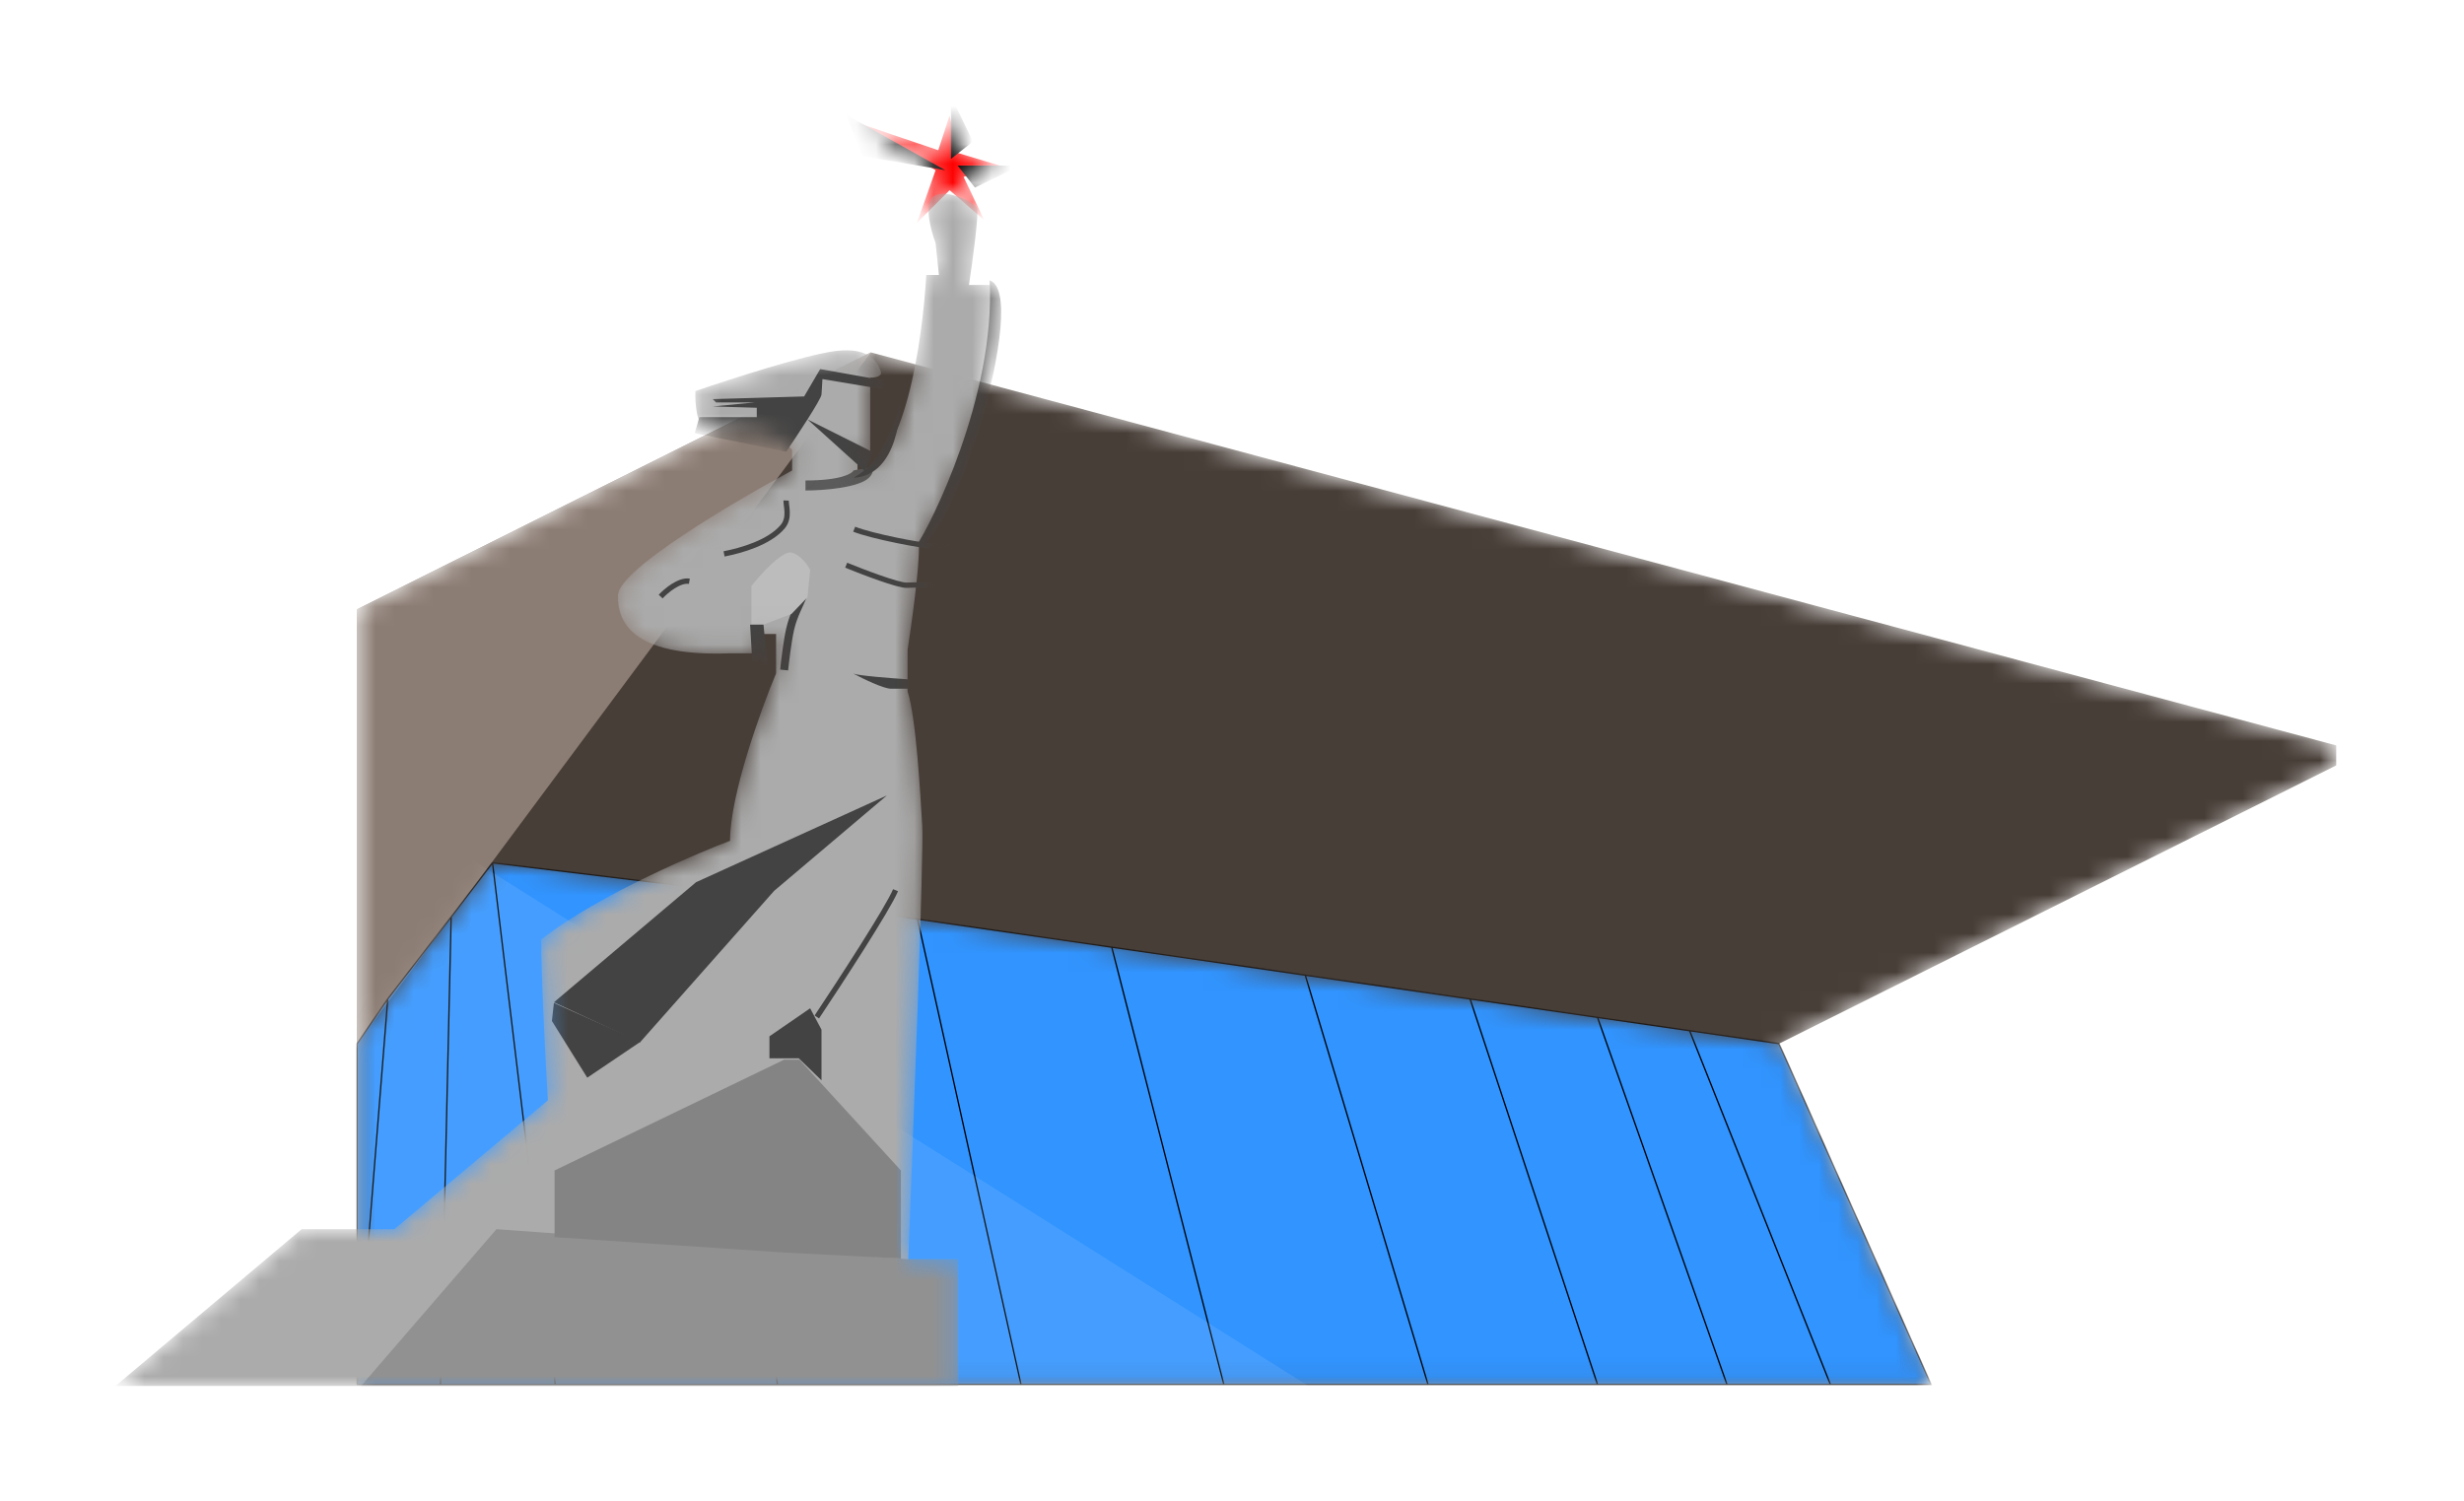 <?xml version="1.0" encoding="UTF-8"?> <svg xmlns="http://www.w3.org/2000/svg" width="128" height="78" viewBox="0 0 128 78" fill="none"><g filter="url(#filter0_d_58_7302)"><mask id="mask0_58_7302" style="mask-type:alpha" maskUnits="userSpaceOnUse" x="18" y="16" width="104" height="54"><path d="M92.418 52.218L100.321 69.932H18.549V29.652L45.24 16.307L121.362 36.724V37.764L92.418 52.218Z" fill="#D9D9D9"></path></mask><g mask="url(#mask0_58_7302)"><path d="M92.418 52.218L100.321 69.932H18.549V29.652L45.24 16.307L121.362 36.724V37.764L92.418 52.218Z" fill="#483E38"></path><path d="M18.549 29.652L45.24 16.307L18.549 52.218V29.652Z" fill="#8C7D74"></path></g><mask id="mask1_58_7302" style="mask-type:alpha" maskUnits="userSpaceOnUse" x="18" y="42" width="83" height="28"><path d="M92.418 52.216L100.321 69.929H95.087H89.714H82.989H74.184H63.577H53.039H40.387H28.844H22.882H18.549V52.216L20.143 49.894L23.436 45.63L25.586 42.822L36.938 44.199L47.666 45.749L57.754 47.207L67.806 48.66L76.368 49.897L82.989 50.854L87.772 51.545L92.418 52.216Z" fill="#3194FF"></path></mask><g mask="url(#mask1_58_7302)"><path d="M92.418 52.216L100.321 69.929H95.087H89.714H82.989H74.184H63.577H53.039H40.387H28.844H22.882H18.549V52.216L20.143 49.894L23.436 45.63L25.586 42.822L36.938 44.199L47.666 45.749L57.754 47.207L67.806 48.66L76.368 49.897L82.989 50.854L87.772 51.545L92.418 52.216Z" fill="#3194FF"></path><path d="M18.549 69.929V52.216L20.143 49.894M18.549 69.929H22.882M18.549 69.929L20.143 49.894M25.586 42.822L36.938 44.199M25.586 42.822L28.844 69.929M25.586 42.822L23.436 45.63M87.772 51.545L92.418 52.216L100.321 69.929H95.087M87.772 51.545L95.087 69.929M87.772 51.545L82.989 50.854M95.087 69.929H89.714M82.989 50.854L89.714 69.929M82.989 50.854L76.368 49.897M89.714 69.929H82.989M76.368 49.897L82.989 69.929M76.368 49.897L67.806 48.66M82.989 69.929H74.184M67.806 48.66L74.184 69.929M67.806 48.66L57.754 47.207M74.184 69.929H63.577M57.754 47.207L63.577 69.929M57.754 47.207L47.666 45.749M63.577 69.929H53.039M47.666 45.749L53.039 69.929M47.666 45.749L36.938 44.199M53.039 69.929H40.387M36.938 44.199L40.387 69.929M40.387 69.929H28.844M28.844 69.929H22.882M23.436 45.63L22.882 69.929M23.436 45.63L20.143 49.894" stroke="black" stroke-width="0.069"></path><path opacity="0.1" d="M-3.532 47.155L6.208 31.14L90.164 83.968L38.827 111.387L-3.532 47.155Z" fill="white"></path></g><mask id="mask2_58_7302" style="mask-type:alpha" maskUnits="userSpaceOnUse" x="44" y="4" width="8" height="6"><path d="M44.546 4.381L48.602 6.842L47.631 9.581L49.33 7.882L51.132 9.442L50.057 7.189L51.929 6.6L49.745 5.941L49.33 4L48.74 5.803L44.546 4.381Z" fill="#FE0000"></path></mask><g mask="url(#mask2_58_7302)"><path d="M44.546 4.381L48.602 6.842L47.631 9.581L49.33 7.882L51.132 9.442L50.057 7.189L51.929 6.6L49.745 5.941L49.33 4L48.74 5.803L44.546 4.381Z" fill="#FE0000"></path><path d="M49.746 6.6L50.647 7.744L53.004 6.6H49.746Z" fill="black"></path><path d="M49.399 6.254L50.543 5.353L49.399 2.995L49.399 6.254Z" fill="black"></path><path d="M43.957 3.964L44.798 6.11L49.101 6.84L43.957 3.964Z" fill="black"></path></g><mask id="mask3_58_7302" style="mask-type:alpha" maskUnits="userSpaceOnUse" x="6" y="8" width="46" height="63"><path d="M18.756 70.001H6L15.671 61.855H20.489L28.462 55.165C28.347 53.235 28.116 48.863 28.116 46.811C31.131 44.419 36.712 42.131 37.925 41.68C37.925 39.295 39.52 34.886 40.317 32.98V30.935H39.659V31.94H37.925C33.211 32.113 32.067 30.588 32.102 28.924C32.13 27.593 38.145 24.048 41.149 22.442V21.402C41.149 21.236 40.363 20.801 39.971 20.605C39.104 20.547 37.239 20.404 36.712 20.293C36.185 20.182 36.1 18.929 36.123 18.317C37.902 17.705 41.849 16.431 43.402 16.237C45.322 15.997 45.648 16.978 45.756 17.301L45.759 17.312C45.843 17.561 45.424 17.624 45.205 17.624V21.61H44.546V22.442C46.959 22.442 47.932 15.671 48.117 12.285H48.775L48.602 10.622C48.371 10.021 48.013 8.708 48.429 8.264C48.949 7.71 50.612 8.472 50.751 8.819C50.862 9.096 50.52 11.592 50.335 12.805H51.652C51.652 20.431 48.325 25.25 47.735 26.394C47.763 27.475 47.354 30.426 47.146 31.767V33.916C47.597 35.337 47.805 39.219 47.909 40.918C47.992 42.277 47.458 56.482 47.181 63.415H49.78V70.001H18.756Z" fill="#143E14"></path></mask><g mask="url(#mask3_58_7302)"><path d="M18.756 70.001H6L15.671 61.855H20.489L28.462 55.165C28.347 53.235 28.116 48.863 28.116 46.811C31.131 44.419 36.712 42.131 37.925 41.68C37.925 39.295 39.52 34.886 40.317 32.98V30.935H39.659V31.94H37.925C33.211 32.113 32.067 30.588 32.102 28.924C32.13 27.593 38.145 24.048 41.149 22.442V21.402C41.149 21.236 40.363 20.801 39.971 20.605C39.104 20.547 37.239 20.404 36.712 20.293C36.185 20.182 36.1 18.929 36.123 18.317C37.902 17.705 41.849 16.431 43.402 16.237C45.322 15.997 45.648 16.978 45.756 17.301L45.759 17.312C45.843 17.561 45.424 17.624 45.205 17.624V21.61H44.546V22.442C46.959 22.442 47.932 15.671 48.117 12.285H48.775L48.602 10.622C48.371 10.021 48.013 8.708 48.429 8.264C48.949 7.71 50.612 8.472 50.751 8.819C50.862 9.096 50.52 11.592 50.335 12.805H51.652C51.652 20.431 48.325 25.25 47.735 26.394C47.763 27.475 47.354 30.426 47.146 31.767V33.916C47.597 35.337 47.805 39.219 47.909 40.918C47.992 42.277 47.458 56.482 47.181 63.415H49.78V70.001H18.756Z" fill="#ABABAB"></path><path d="M40.733 32.807C40.78 32.356 40.907 31.302 41.045 30.692C41.219 29.93 41.531 29.444 41.704 28.959" stroke="#434343" stroke-width="0.416"></path><path d="M41.115 26.706C40.644 26.595 39.532 27.816 39.035 28.439V30.45H39.659L41.115 29.895L41.947 29.029L42.086 27.608C41.959 27.353 41.586 26.817 41.115 26.706Z" fill="#BCBCBC"></path><path d="M37.614 26.775C38.504 26.602 39.971 26.186 40.665 25.354C41.047 24.895 40.826 24.268 40.838 24.002" stroke="#434343" stroke-width="0.277"></path><path d="M34.32 28.993C34.598 28.692 35.284 28.112 35.811 28.196" stroke="#434343" stroke-width="0.277"></path><path d="M39.089 32.529L38.966 30.449H39.662L39.867 32.529H39.089Z" fill="#434343"></path><path d="M44.304 32.98C44.313 32.985 44.322 32.99 44.331 32.995C44.6 33.104 46.319 33.237 47.181 33.292V33.778H46.28C45.898 33.778 44.84 33.265 44.331 32.995C44.319 32.99 44.31 32.985 44.304 32.98Z" fill="#434343"></path><path d="M43.957 27.363C44.835 27.721 46.696 28.431 47.111 28.403C47.527 28.375 48.463 28.392 48.879 28.403" stroke="#434343" stroke-width="0.277"></path><path d="M44.373 25.492C45.251 25.85 48.013 26.387 48.429 26.359C48.845 26.331 49.157 26.347 49.573 26.359" stroke="#434343" stroke-width="0.277"></path><path d="M41.843 23.481V22.961C43.645 22.961 44.258 22.614 44.339 22.441C44.824 22.326 45.67 22.233 45.17 22.788C44.671 23.342 42.744 23.481 41.843 23.481Z" fill="#5B5B5B"></path><path opacity="0.3" d="M49.78 70.001H18.756L25.793 61.855L47.18 63.415H49.78V70.001Z" fill="#565656"></path><path d="M41.774 18.595L42.606 17.174L45.899 17.763L45.829 18.214L42.724 17.694C42.715 18.011 42.675 18.377 42.675 18.491C42.675 18.606 42.348 19.157 41.947 19.788L45.309 21.472L44.928 22.477L41.947 19.788C41.572 20.378 41.134 21.037 40.838 21.472L36.089 20.502L36.331 19.67H39.313V19.427V19.184L37.025 19.115L39.209 18.907H37.198L37.025 18.734L41.774 18.595Z" fill="#434343"></path><path d="M44.339 22.823C46.765 22.684 46.765 19.01 46.765 19.01C46.003 21.54 45.309 22.233 44.339 22.823Z" fill="#434343"></path><path d="M51.41 12.563C51.722 18.595 48.325 25.319 47.597 26.359C49.365 26.741 53.559 13.256 51.41 12.563Z" fill="#434343"></path><path d="M28.774 50.07L33.246 52.15L40.214 44.281L46.072 39.324L36.158 43.831L28.774 50.07Z" fill="#434343"></path><path d="M39.971 51.837V52.98H41.496L42.675 54.124V51.49L42.085 50.381L39.971 51.837Z" fill="#434343"></path><path d="M42.432 50.832C43.633 49.03 46.134 45.189 46.522 44.246" stroke="#434343" stroke-width="0.277"></path><path d="M46.8 63.381L40.734 63.069L28.81 62.271V58.805L40.734 53.051H41.531L46.8 58.805V63.381Z" fill="#848484"></path><path d="M28.67 51.04L30.507 53.986L33.28 52.114L28.774 50.104L28.67 51.04Z" fill="#434343"></path></g></g><defs><filter id="filter0_d_58_7302" x="0" y="0" width="127.362" height="78.001" filterUnits="userSpaceOnUse" color-interpolation-filters="sRGB"><feFlood flood-opacity="0" result="BackgroundImageFix"></feFlood><feColorMatrix in="SourceAlpha" type="matrix" values="0 0 0 0 0 0 0 0 0 0 0 0 0 0 0 0 0 0 127 0" result="hardAlpha"></feColorMatrix><feOffset dy="2"></feOffset><feGaussianBlur stdDeviation="3"></feGaussianBlur><feComposite in2="hardAlpha" operator="out"></feComposite><feColorMatrix type="matrix" values="0 0 0 0 0 0 0 0 0 0 0 0 0 0 0 0 0 0 0.4 0"></feColorMatrix><feBlend mode="normal" in2="BackgroundImageFix" result="effect1_dropShadow_58_7302"></feBlend><feBlend mode="normal" in="SourceGraphic" in2="effect1_dropShadow_58_7302" result="shape"></feBlend></filter></defs></svg> 